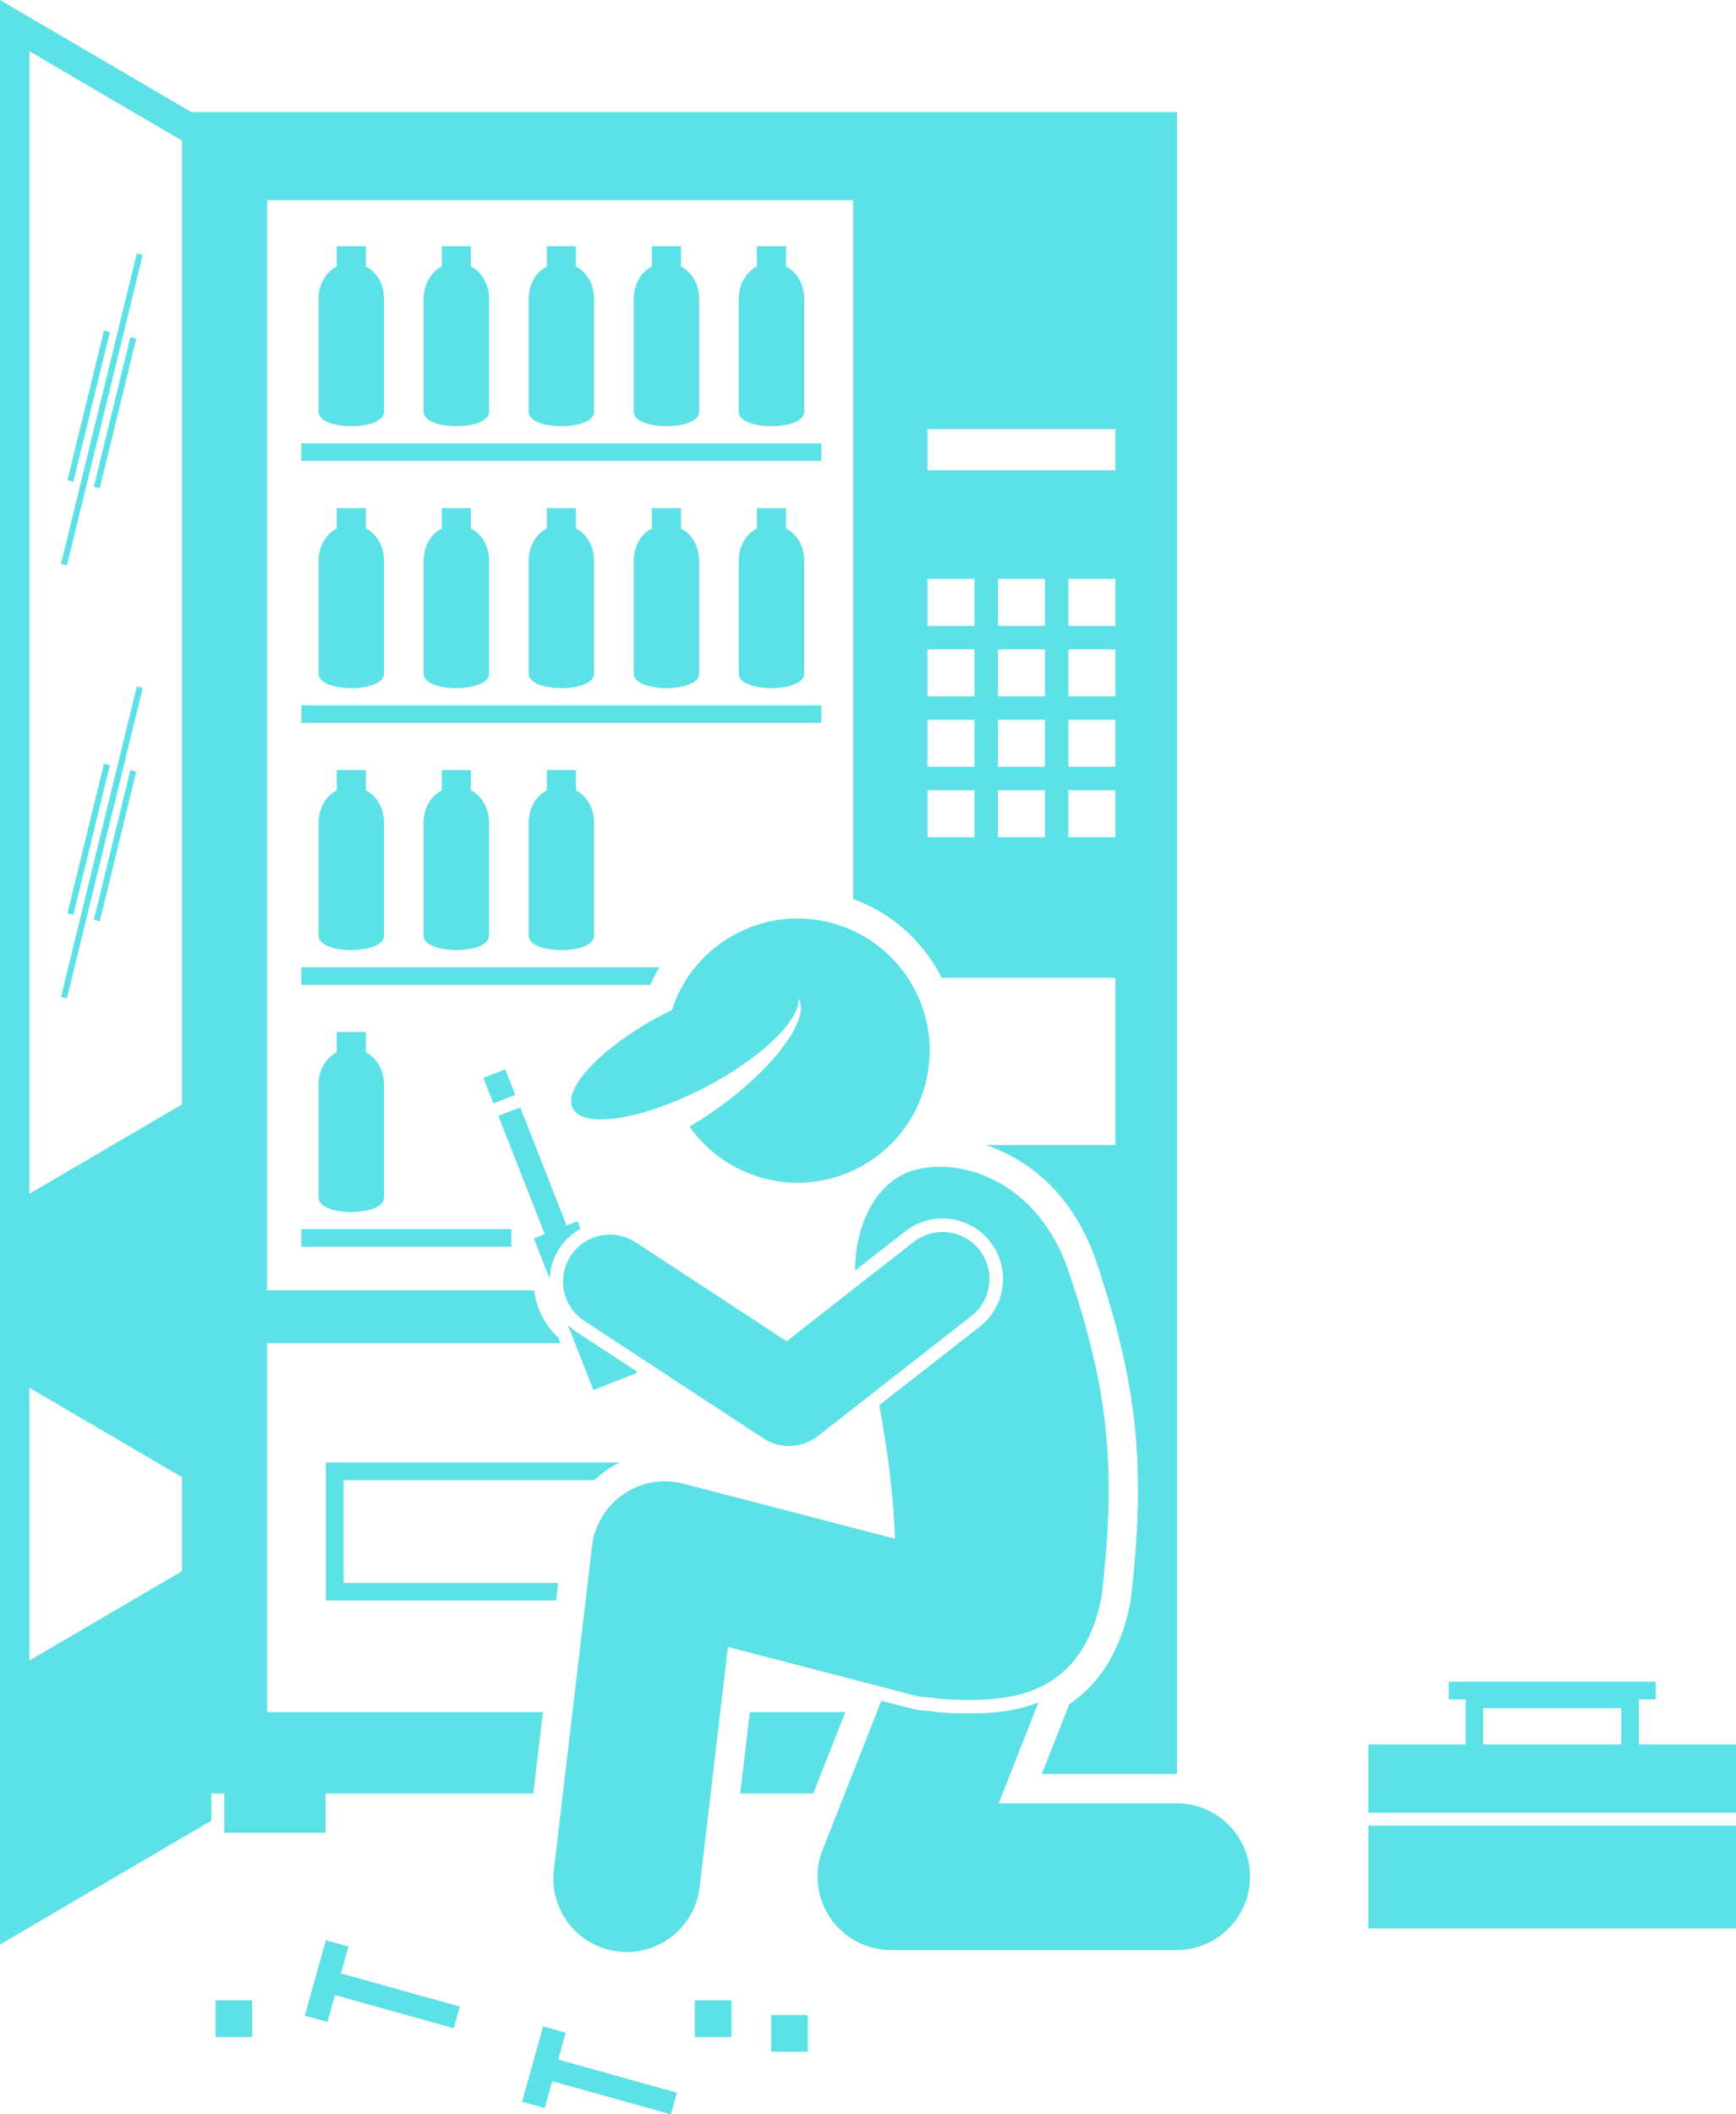 <?xml version="1.0" encoding="UTF-8" standalone="no"?><svg xmlns="http://www.w3.org/2000/svg" xmlns:xlink="http://www.w3.org/1999/xlink" fill="#5ce1e6" height="360.1" preserveAspectRatio="xMidYMid meet" version="1" viewBox="0.0 0.0 295.7 360.1" width="295.7" zoomAndPan="magnify"><g id="change1_1"><path d="M127.719 291.59L126.086 305.456 138.529 305.456 143.991 291.59z" fill="inherit"/><path d="M45.5,291.59v-62.833h49.969l-0.366-0.933c-2.341-2.154-3.758-5.036-4.11-8.067H45.5V34.09h99.82v119.018 c6.358,2.322,11.73,6.948,14.96,13.188c0.04,0.077,0.074,0.155,0.113,0.232h29.594v28.5h-22.063 c7.286,2.416,14.88,8.401,18.768,19.708c7.115,21.095,8.552,35.115,5.92,57.724l-0.022,0.189l-0.036,0.187 c-1.763,9.071-5.844,14.339-10.414,17.409l-4.681,11.88h22.963c0.022,0,0.043,0.003,0.065,0.003V19.09H32.586L0,0v331.18l36-21.09 v-4.635h2.217v6.697h17.25v-6.697h35.377l1.634-13.865H45.5z M177.987,142.59h-8v-8h8V142.59z M177.987,130.59h-8v-8h8V130.59z M177.987,118.59h-8v-8h8V118.59z M177.987,106.59h-8v-8h8V106.59z M189.987,142.59h-8v-8h8V142.59z M189.987,130.59h-8v-8h8 V130.59z M189.987,118.59h-8v-8h8V118.59z M189.987,106.59h-8v-8h8V106.59z M157.987,73.09h32v7h-32V73.09z M157.987,98.59h8v8h-8 V98.59z M157.987,110.59h8v8h-8V110.59z M157.987,122.59h8v8h-8V122.59z M157.987,134.59h8v8h-8V134.59z M5,8.724l26,15.231V188.09 L5,203.321V8.724z M5,236.359l26,15.231v16L5,282.822V236.359z" fill="inherit"/><path d="M58.508,269.59v-17.5h42.745c0.665-0.628,1.364-1.225,2.13-1.748c0.69-0.472,1.41-0.887,2.15-1.252H55.508v23.5h39.209 l0.354-3H58.508z" fill="inherit"/><path d="M51.342 75.507H139.904V78.507H51.342z" fill="inherit"/><path d="M65.412,70.145V50.878c0-2.475-1.286-4.605-3.096-5.489v-3.465h-4.954v3.465c-1.811,0.884-3.096,3.015-3.096,5.489v19.267 C54.266,73.405,65.412,73.405,65.412,70.145z" fill="inherit"/><path d="M83.304,70.145V50.878c0-2.475-1.286-4.605-3.096-5.49v-3.465h-4.954v3.465c-1.81,0.884-3.096,3.015-3.096,5.49v19.267 C72.158,73.405,83.304,73.405,83.304,70.145z" fill="inherit"/><path d="M101.195,70.145V50.878c0-2.475-1.286-4.605-3.096-5.49v-3.465h-4.954v3.465c-1.81,0.884-3.096,3.015-3.096,5.49v19.267 C90.05,73.405,101.195,73.405,101.195,70.145z" fill="inherit"/><path d="M119.087,70.145V50.878c0-2.475-1.286-4.605-3.096-5.49v-3.465h-4.954v3.465c-1.81,0.884-3.096,3.015-3.096,5.49v19.267 C107.941,73.405,119.087,73.405,119.087,70.145z" fill="inherit"/><path d="M136.979,70.145V50.878c0-2.475-1.286-4.605-3.096-5.49v-3.465h-4.954v3.465c-1.81,0.884-3.096,3.015-3.096,5.49v19.267 C125.833,73.405,136.979,73.405,136.979,70.145z" fill="inherit"/><path d="M51.342 120.118H139.904V123.118H51.342z" fill="inherit"/><path d="M57.362,86.534v3.465c-1.81,0.884-3.096,3.015-3.096,5.489v19.267c0,3.261,11.146,3.261,11.146,0V95.489 c0-2.475-1.286-4.605-3.096-5.489v-3.465H57.362z" fill="inherit"/><path d="M75.254,86.534v3.465c-1.81,0.884-3.096,3.015-3.096,5.489v19.267c0,3.261,11.146,3.261,11.146,0V95.489 c0-2.475-1.286-4.605-3.096-5.489v-3.465H75.254z" fill="inherit"/><path d="M93.146,86.534v3.465c-1.81,0.884-3.096,3.015-3.096,5.489v19.267c0,3.261,11.146,3.261,11.146,0V95.489 c0-2.475-1.286-4.605-3.096-5.489v-3.465H93.146z" fill="inherit"/><path d="M111.037,86.534v3.465c-1.81,0.884-3.096,3.015-3.096,5.49v19.267c0,3.261,11.146,3.261,11.146,0V95.489 c0-2.475-1.286-4.605-3.096-5.489v-3.465H111.037z" fill="inherit"/><path d="M128.929,86.534v3.465c-1.81,0.884-3.096,3.015-3.096,5.49v19.267c0,3.261,11.146,3.261,11.146,0V95.489 c0-2.475-1.286-4.605-3.096-5.49v-3.465H128.929z" fill="inherit"/><path d="M112.327,164.729H51.342v3h59.427C111.229,166.692,111.749,165.691,112.327,164.729z" fill="inherit"/><path d="M57.362,131.146v3.465c-1.81,0.884-3.096,3.015-3.096,5.49v19.267c0,3.261,11.146,3.261,11.146,0V140.1 c0-2.475-1.286-4.605-3.096-5.49v-3.465H57.362z" fill="inherit"/><path d="M75.254,131.146v3.465c-1.81,0.884-3.096,3.015-3.096,5.49v19.267c0,3.261,11.146,3.261,11.146,0V140.1 c0-2.475-1.286-4.605-3.096-5.49v-3.465H75.254z" fill="inherit"/><path d="M93.146,131.146v3.465c-1.81,0.884-3.096,3.015-3.096,5.49v19.267c0,3.261,11.146,3.261,11.146,0V140.1 c0-2.475-1.286-4.605-3.096-5.49v-3.465H93.146z" fill="inherit"/><path d="M51.342 209.34H87.09V212.34H51.342z" fill="inherit"/><path d="M57.362,175.757v3.465c-1.81,0.884-3.096,3.015-3.096,5.489v19.267c0,3.261,11.146,3.261,11.146,0v-19.267 c0-2.475-1.286-4.605-3.096-5.489v-3.465H57.362z" fill="inherit"/><path d="M1.977 68.663H28.218V69.704H1.977z" fill="inherit" transform="rotate(-76.279 15.096 69.181)"/><path d="M6.475 69.762H32.716V70.803H6.475z" fill="inherit" transform="rotate(-76.279 19.596 70.28)"/><path d="M-9.872 69.212H44.564V70.253H-9.872z" fill="inherit" transform="rotate(-76.279 17.346 69.73)"/><path d="M1.977 142.413H28.218V143.454H1.977z" fill="inherit" transform="rotate(-76.279 15.098 142.93)"/><path d="M6.475 143.512H32.716V144.553H6.475z" fill="inherit" transform="rotate(-76.279 19.596 144.028)"/><path d="M-9.872 142.962H44.564V144.003H-9.872z" fill="inherit" transform="rotate(-76.279 17.347 143.478)"/><path d="M233.07 310.926H295.738V328.436H233.07z" fill="inherit"/><path d="M295.738,308.726v-11.623h-16.584v-7.667h2.875v-3h-35.25v3h2.874v7.667H233.07v11.623H295.738z M252.652,290.934h23.5 v6.169h-23.5V290.934z" fill="inherit"/><path d="M125.515,158.953c-5.478,2.835-9.297,7.608-11.06,13.045c-0.359,0.178-0.717,0.349-1.078,0.535 c-10.545,5.458-17.62,12.732-15.801,16.248c0.57,1.101,1.946,1.702,3.891,1.841c4.262,0.305,11.257-1.611,18.499-5.359 c9.596-4.966,16.294-11.427,16.057-15.2c2.003,3.316-3.809,11.406-13.217,18.292c-1.797,1.316-3.598,2.493-5.352,3.518 c6.368,9.083,18.621,12.285,28.745,7.046c11.035-5.711,15.353-19.287,9.641-30.324 C150.128,157.559,136.551,153.242,125.515,158.953z" fill="inherit"/><path d="M108.522,233.816l-0.104-0.264l-10.167-6.667c-0.56-0.367-1.069-0.784-1.532-1.234l4.357,11.091L108.522,233.816z" fill="inherit"/><path d="M95.286,212.622c0.928-1.415,2.17-2.547,3.598-3.343l-0.507-1.291l-1.863,0.731l-7.902-20.121l-3.723,1.462l7.903,20.12 l-1.862,0.731l2.695,6.861C93.708,215.994,94.241,214.216,95.286,212.622z" fill="inherit"/><path d="M83.056 182.684H87.055V187.35H83.056z" fill="inherit" transform="rotate(-21.444 85.073 185.039)"/><path d="M200.422,307.124h-30.307l6.767-17.176c-3.919,1.545-8.102,1.876-11.737,1.876c-0.288,0-0.572-0.002-0.856-0.006 c-2.007-0.025-4.111-0.095-5.947-0.412c-1.146-0.031-2.258-0.186-3.311-0.46l-4.909-1.276l-9.996,25.372 c-1.517,3.849-1.03,8.198,1.297,11.617c2.328,3.419,6.196,5.465,10.333,5.465h48.666c6.903,0,12.5-5.596,12.5-12.5 C212.922,312.721,207.325,307.124,200.422,307.124z" fill="inherit"/><path d="M155.61,288.721c0.99,0.258,1.981,0.375,2.96,0.39c1.623,0.299,3.536,0.38,5.748,0.408 c9.164,0.117,20.199-1.536,23.328-17.637c2.586-22.215,1.123-35.346-5.682-55.519c-5.035-14.643-17.41-19.28-25.947-17.15 c-6.636,1.654-10.38,9.223-10.37,17.188l8.552-6.687c1.829-1.431,4.021-2.188,6.339-2.188c3.195,0,6.154,1.442,8.119,3.956 c1.695,2.167,2.444,4.865,2.11,7.596s-1.712,5.168-3.879,6.862l-17.117,13.385c1.316,7.266,2.442,15.073,2.669,22.741 l-36.038-9.372c-3.498-0.911-7.217-0.261-10.199,1.777c-2.983,2.039-4.938,5.269-5.361,8.857l-6.501,55.167 c-0.808,6.856,4.095,13.069,10.951,13.877c0.497,0.059,0.99,0.087,1.479,0.087c6.25,0,11.649-4.679,12.398-11.038l4.822-40.922 L155.61,288.721z" fill="inherit"/><path d="M165.472,224.127c3.48-2.722,4.096-7.749,1.374-11.229c-2.721-3.48-7.749-4.097-11.229-1.374l-21.628,16.912 l-25.703-16.855c-3.695-2.422-8.653-1.392-11.077,2.304c-2.422,3.694-1.392,8.654,2.304,11.077l30.5,20 c1.336,0.876,2.863,1.31,4.386,1.31c1.746,0,3.486-0.57,4.929-1.698L165.472,224.127z" fill="inherit"/><path d="M59.36 331.526L55.507 330.452 51.924 343.295 55.777 344.37 57.053 339.794 77.281 345.437 78.311 341.745 58.083 336.102z" fill="inherit"/><path d="M96.36 346.193L92.507 345.118 88.924 357.961 92.777 359.036 94.053 354.461 114.281 360.104 115.311 356.411 95.083 350.769z" fill="inherit"/><path d="M118.339 340.69H124.589V346.94H118.339z" fill="inherit"/><path d="M36.714 340.69H42.964V346.94H36.714z" fill="inherit"/><path d="M131.339 343.19H137.589V349.44H131.339z" fill="inherit"/></g></svg>